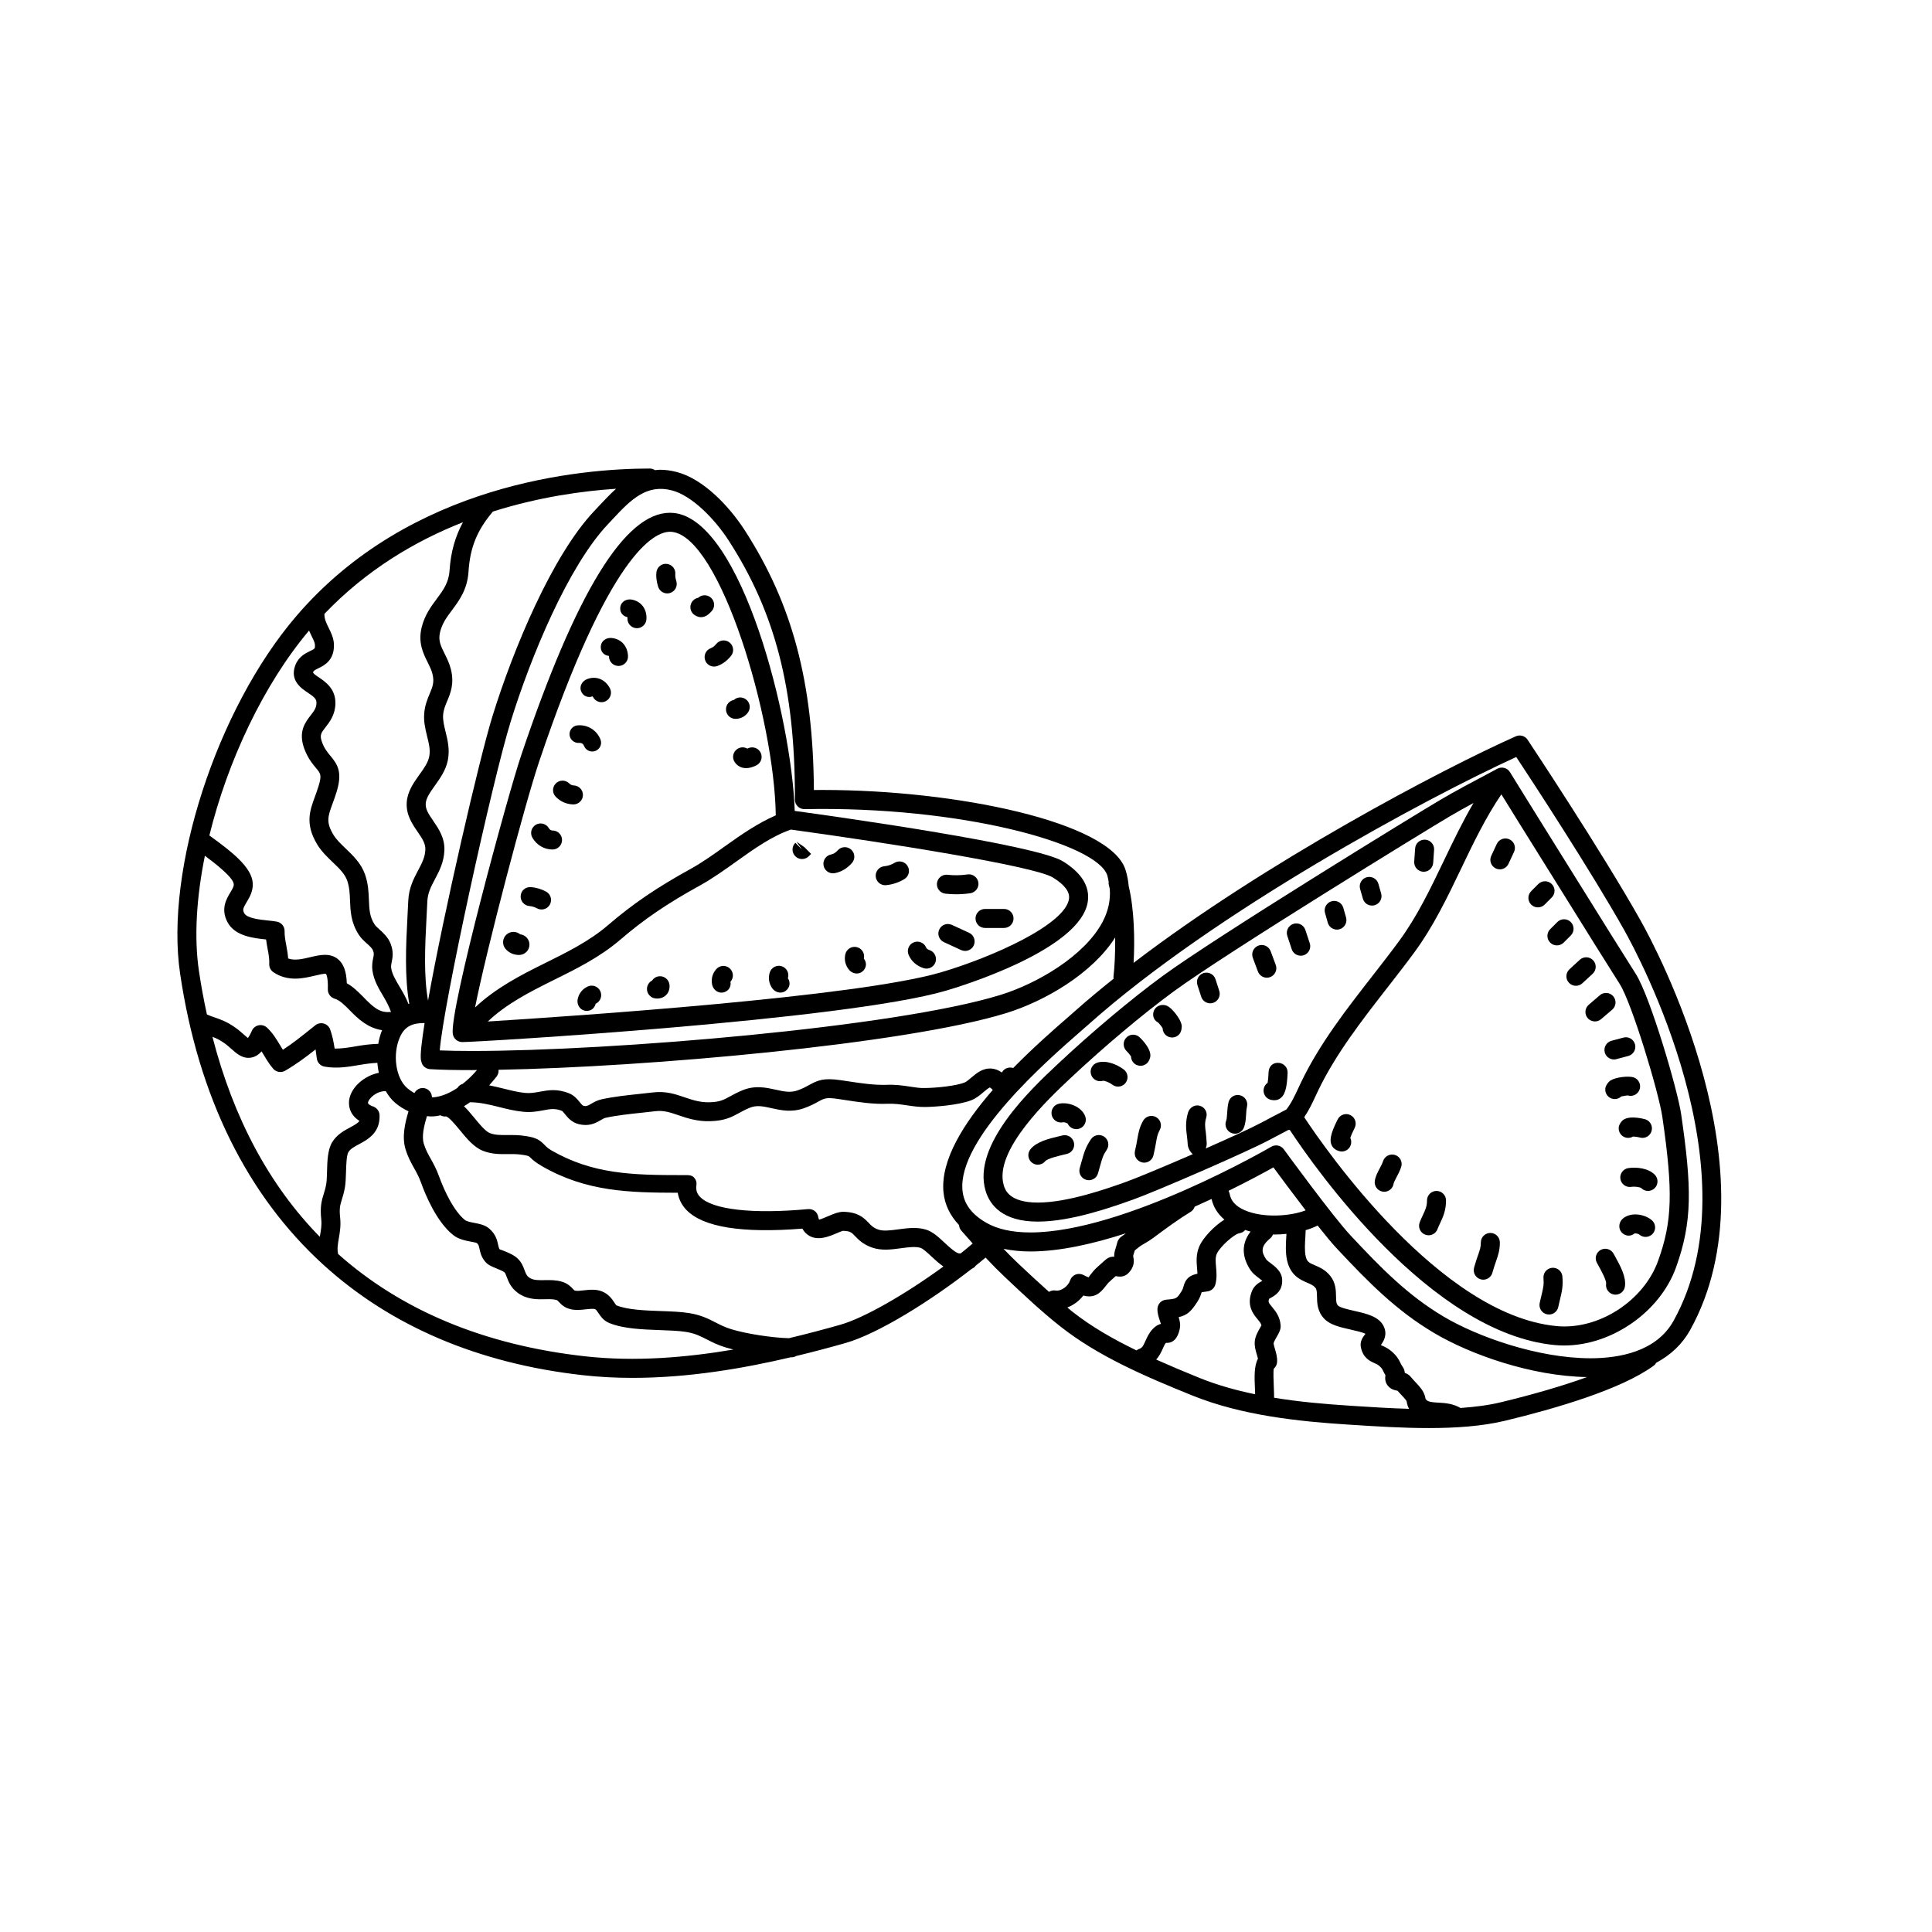 <?xml version="1.0" encoding="UTF-8"?>
<!-- Uploaded to: ICON Repo, www.iconrepo.com, Generator: ICON Repo Mixer Tools -->
<svg fill="#000000" width="800px" height="800px" version="1.1" viewBox="144 144 512 512" xmlns="http://www.w3.org/2000/svg">
 <g>
  <path d="m578.84 388.06c-10.34-18.414-29.816-47.73-30.012-48.023-0.68-1.023-1.996-1.406-3.125-0.906-19.855 8.852-66.469 33.422-101.29 60.039 0.344-5.984 0.191-14.168-1.285-20.27-0.133-1.477-0.402-2.957-0.875-4.438-4.039-12.629-44.707-21.113-80.16-21.113-0.797 0-1.598 0.004-2.402 0.012-0.211-28.703-5.75-49.387-18.383-68.918-4.031-6.219-10.867-13.523-17.98-15.359-1.512-0.395-3.004-0.594-4.418-0.594-0.469 0-0.891 0.074-1.34 0.109-0.387-0.246-0.828-0.43-1.324-0.43-18.102 0-63.469 3.809-93.707 39.086-21.09 24.605-34.91 67.129-30.805 94.793 4.867 32.852 17.891 58.824 37.875 77.047 0.09 0.074 0.145 0.156 0.246 0.223 17.668 16.012 40.738 26.012 68.633 29.125 4.367 0.488 8.766 0.707 13.141 0.707 14.867 0 29.457-2.519 41.922-5.457 0.086 0 0.18 0.004 0.266 0.004 0.449 0 0.84-0.145 1.203-0.348 4.715-1.137 9.125-2.316 13.07-3.441 8.66-2.465 22.672-11.25 33.398-19.637 0.266-0.172 0.523-0.258 0.785-0.484 0.109-0.102 0.172-0.227 0.266-0.344 0.926-0.734 1.785-1.457 2.644-2.176 1.844 1.965 3.496 3.633 5.062 5.106l0.434 0.406c4.566 4.309 9.285 8.766 14.297 12.715 9.969 7.875 22.203 13.145 34.918 18.297 13.176 5.336 28.289 6.902 41.332 7.738l1.133 0.07c6.262 0.402 13.281 0.852 20.242 0.852 7.129 0 14.191-0.473 20.32-1.953 13.211-3.184 30.758-8.297 39.312-14.57 0.293-0.211 0.52-0.484 0.691-0.781 3.863-2.082 6.918-4.957 8.984-8.676 23.09-41.617-9.297-101.7-13.07-108.41zm-166.34 38.973c-1.074-0.336-2.277 0.031-2.887 1.027-0.039 0.059-0.074 0.117-0.109 0.172-0.84-0.613-1.727-0.957-2.664-1.043-2.414-0.207-4.07 1.238-5.457 2.41-0.656 0.555-1.328 1.125-1.828 1.309-2.301 0.852-7.031 1.375-10.324 1.43-1.367 0.07-2.715-0.176-4.133-0.383-1.754-0.258-3.75-0.57-6.066-0.465-3.269 0.117-6.777-0.402-10.152-0.918l-2.129-0.316c-4.5-0.66-6.082 0.051-8.273 1.258-0.75 0.418-1.656 0.922-3.074 1.438-1.93 0.707-3.734 0.293-5.828-0.172-2.562-0.562-5.473-1.215-8.816 0.156-1.328 0.543-2.336 1.094-3.254 1.598-1.723 0.945-2.766 1.516-5.477 1.578-2.508 0.066-4.516-0.605-6.586-1.309-2.473-0.848-5.019-1.719-8.473-1.293-1.09 0.133-2.258 0.258-3.477 0.387-3.254 0.344-6.938 0.734-10.086 1.438-1.176 0.262-2.051 0.777-2.754 1.184-0.984 0.574-1.281 0.719-2.07 0.516-0.223-0.055-0.629-0.555-0.957-0.957-0.656-0.805-1.473-1.805-2.828-2.344-3.18-1.273-5.598-0.82-7.734-0.422-1.289 0.238-2.516 0.457-3.93 0.324-1.859-0.188-3.723-0.656-5.703-1.148-1.238-0.312-2.504-0.609-3.797-0.863 0.828-0.906 1.516-1.742 1.996-2.371 0.398-0.52 0.539-1.145 0.488-1.75 39.016-0.691 107.68-6.766 134.43-14.988 10.41-3.199 22.969-10.57 28.984-20.082 0.051 4.258-0.188 8.176-0.457 10.43-0.02 0.172 0.023 0.332 0.039 0.504-3.449 2.762-6.812 5.531-9.926 8.309l-2.168 1.906c-3.676 3.191-9.109 7.949-14.516 13.453zm-155.87 5.383c-1.133-0.309-2.277 0.266-2.816 1.266-0.629-0.352-1.25-0.77-1.859-1.285-3.082-2.629-4.016-8.992-1.953-13.594 1.344-3.004 3.551-3.688 6.488-3.688h0.031c-0.785 5.039-1.176 8.359-0.973 9.805 0.016 0.098 0.137 0.5 0.16 0.594 0.277 1.055 1.195 1.762 2.289 1.828 2.969 0.18 6.715 0.246 11.141 0.246 0.402 0 0.871-0.023 1.285-0.023-1.215 1.41-2.484 2.637-3.797 3.668-0.605 0.18-1.094 0.559-1.406 1.082-2.07 1.371-4.168 2.254-6.133 2.465-0.207 0.023-0.406-0.004-0.609 0-0.043-1.09-0.738-2.078-1.848-2.363zm-18.227-11.148c-1.984 0.336-3.871 0.645-5.719 0.621-0.25-1.691-0.594-3.414-1.18-5.055-0.277-0.766-0.902-1.355-1.684-1.578-0.777-0.215-1.621-0.051-2.262 0.457l-0.984 0.785c-2.523 2.031-4.934 3.969-7.613 5.707-0.25-0.398-0.504-0.812-0.75-1.238-0.953-1.582-1.941-3.223-3.445-4.629-0.594-0.555-1.422-0.789-2.215-0.625-0.801 0.16-1.473 0.699-1.797 1.445-0.465 1.043-0.816 1.617-1.043 1.926-0.336-0.25-0.781-0.648-1.137-0.961-0.684-0.609-1.422-1.258-2.254-1.832-2.258-1.578-3.859-2.121-5.394-2.648-0.629-0.211-1.32-0.469-2.09-0.797-0.816-3.742-1.531-7.578-2.117-11.539-1.324-8.938-0.641-19.523 1.578-30.52 2.848 2.102 7.543 5.773 7.656 7.543 0.039 0.562-0.316 1.188-0.906 2.168-1.047 1.754-2.629 4.398-0.734 7.93 1.984 3.684 6.926 4.195 10.203 4.539 0.102 0.855 0.258 1.676 0.402 2.488 0.262 1.387 0.504 2.695 0.438 3.984-0.051 0.887 0.379 1.734 1.125 2.227 3.883 2.578 7.957 1.605 10.938 0.898 1.031-0.242 2.594-0.613 2.957-0.484 0.012 0.004 0.609 0.676 0.504 4.082-0.035 1.148 0.711 2.172 1.809 2.5 1.379 0.406 2.711 1.762 4.117 3.199 2.086 2.133 4.664 4.57 8.445 5.148-0.457 1.117-0.785 2.336-1.008 3.621-2.023 0.051-3.965 0.312-5.84 0.637zm83.656-147.31c5.356 1.387 11.395 7.644 15.008 13.227 12.328 19.031 17.59 39.34 17.59 67.891v0.84c0 0.676 0.273 1.324 0.754 1.797 0.488 0.473 1.09 0.715 1.812 0.719 41.145-0.84 77.512 9.082 80.223 17.562 0.176 0.555 0.246 1.113 0.359 1.668-0.047 0.336-0.02 0.684 0.086 1.031 0.086 0.277 0.137 0.605 0.215 0.898 0.215 2.891-0.379 5.785-1.867 8.637-4.75 9.094-17.422 16.465-27.18 19.461-28 8.605-103.02 14.832-139.93 14.832-3.258 0-6.141-0.051-8.586-0.152 0.867-11.777 13.855-71.172 18.785-87.117 5.32-17.195 15.262-41.211 25.77-52.316l1.34-1.43c4.769-5.125 8.941-9.281 15.621-7.547zm-19.305 4.113-1.309 1.395c-11.105 11.738-21.441 36.582-26.922 54.285-3.473 11.227-12.965 52.25-17.086 75.422-1.176-6.519-0.801-14.566-0.418-21.754l0.227-4.516c0.098-2.281 0.992-3.977 2.031-5.93 1.109-2.098 2.367-4.465 2.492-7.629 0.125-3.309-1.578-5.801-2.949-7.801-1.305-1.898-2.102-3.141-2-4.621 0.098-1.465 1.223-3.043 2.418-4.715 1.367-1.91 2.91-4.07 3.445-6.746 0.559-2.832-0.059-5.34-0.605-7.551-0.387-1.578-0.754-3.066-0.645-4.469 0.109-1.359 0.555-2.422 1.074-3.656 0.863-2.051 1.93-4.609 0.988-8.402-0.398-1.617-1.082-2.984-1.684-4.188-1.004-2.016-1.734-3.473-1.184-5.703 0.555-2.309 1.773-3.941 3.18-5.828 1.895-2.543 4.039-5.438 4.348-10.125 0.418-6.465 2.242-10.957 6.465-15.973 12.289-3.883 23.824-5.465 32.648-6.039-1.578 1.41-3.059 2.981-4.516 4.543zm-36.074 4.336c-2.062 3.844-3.223 7.875-3.547 12.809-0.211 3.203-1.672 5.176-3.367 7.453-1.516 2.035-3.234 4.344-4.035 7.648-0.973 4.019 0.441 6.863 1.578 9.145 0.527 1.062 1.031 2.07 1.301 3.148 0.539 2.18 0.031 3.402-0.742 5.25-0.594 1.422-1.27 3.039-1.445 5.195-0.18 2.215 0.309 4.188 0.77 6.086 0.484 1.949 0.902 3.633 0.555 5.367-0.316 1.605-1.426 3.152-2.602 4.797-1.484 2.07-3.164 4.418-3.356 7.32-0.211 3.293 1.426 5.684 2.871 7.793 1.148 1.668 2.137 3.109 2.066 4.75-0.082 2.012-0.926 3.613-1.91 5.465-1.152 2.18-2.469 4.656-2.621 8.074l-0.223 4.465c-0.398 7.441-0.77 15.758 0.492 22.844-0.07 0.02-0.141 0.035-0.207 0.055-0.645-1.668-1.523-3.18-2.344-4.555-1.043-1.75-2.023-3.402-2.242-4.961-0.082-0.574 0.012-0.996 0.141-1.641 0.23-1.137 0.551-2.699-0.316-4.875-0.68-1.688-1.93-2.82-2.934-3.723-0.527-0.473-1.027-0.926-1.281-1.309-1.344-2.07-1.414-4.019-1.516-6.488-0.082-2.023-0.16-4.324-1.047-6.836-1.027-2.906-3.18-4.969-5.082-6.785-1.305-1.25-2.535-2.422-3.32-3.75-1.977-3.301-1.406-4.852-0.156-8.254 0.336-0.926 0.707-1.93 1.043-3.043 1.586-5.152 0.316-7.211-1.641-9.547-0.777-0.934-1.586-1.895-2.215-3.602-0.699-1.898-0.258-2.473 0.941-4 1.078-1.379 2.555-3.269 2.602-6.301 0.055-3.93-2.715-5.773-4.543-6.992-0.527-0.352-1.34-0.891-1.395-1.254 0.137-0.383 0.406-0.559 1.41-1.047 1.508-0.73 4.309-2.09 4.133-6.41-0.074-1.637-0.77-3.055-1.391-4.309-0.645-1.289-1.168-2.418-1.133-3.699 11.148-11.656 24.051-19.305 36.707-24.285zm-40.781 28.699c0.227 0.523 0.469 1.027 0.695 1.484 0.438 0.883 0.852 1.715 0.871 2.281 0.047 1.02 0.02 1.031-1.301 1.668-1.234 0.598-3.098 1.508-3.949 3.879-1.422 3.977 1.684 6.039 3.352 7.144 1.789 1.195 2.312 1.691 2.297 2.727-0.02 1.281-0.562 2.039-1.531 3.281-1.422 1.824-3.371 4.316-1.691 8.848 0.934 2.527 2.176 4.016 3.082 5.098 1.254 1.492 1.586 1.895 0.691 4.828-0.316 1.023-0.656 1.941-0.961 2.793-1.359 3.703-2.637 7.203 0.559 12.566 1.145 1.91 2.68 3.379 4.172 4.805 1.637 1.566 3.184 3.043 3.809 4.82 0.629 1.793 0.699 3.523 0.766 5.356 0.105 2.727 0.223 5.809 2.328 9.039 0.605 0.941 1.414 1.668 2.133 2.309 0.715 0.641 1.379 1.25 1.621 1.848 0.312 0.77 0.238 1.129 0.059 1.996-0.168 0.812-0.395 1.918-0.195 3.344 0.348 2.574 1.652 4.75 2.906 6.856 0.84 1.406 1.543 2.762 2.012 4.133-0.086 0-0.168-0.035-0.25-0.031-2.777 0.289-4.481-1.289-6.977-3.844-1.359-1.387-2.75-2.812-4.492-3.758-0.105-3.168-0.852-5.176-2.348-6.398-2.144-1.75-4.902-1.094-7.32-0.52-2.09 0.5-4.082 0.973-5.875 0.352-0.082-1.223-0.293-2.367-0.5-3.488-0.242-1.305-0.473-2.535-0.441-3.742 0.031-1.234-0.84-2.309-2.055-2.535-0.641-0.121-1.445-0.211-2.336-0.301-2.082-0.215-5.566-0.574-6.289-1.91-0.5-0.934-0.348-1.328 0.621-2.957 0.781-1.305 1.758-2.926 1.613-5.082-0.273-4.137-5.438-8.203-11.168-12.352l-0.324-0.219c4.816-19.66 14.344-39.992 26.418-54.316zm-25.602 107.66c0.973 0.363 1.875 0.781 3.141 1.664 0.656 0.457 1.238 0.984 1.785 1.465 1.5 1.336 3.168 2.84 5.508 2.348 1.047-0.227 1.895-0.828 2.594-1.617 0.191 0.309 0.379 0.621 0.57 0.938 0.73 1.219 1.484 2.481 2.5 3.656 0.492 0.574 1.195 0.875 1.91 0.875 0.434 0 0.871-0.109 1.27-0.344 2.977-1.738 5.523-3.637 8.055-5.644 0.121 0.781 0.227 1.578 0.324 2.383 0.133 1.098 0.969 1.984 2.055 2.176 3.254 0.586 6.301 0.059 9.246-0.441 1.641-0.281 3.211-0.492 4.75-0.559 0.07 0.898 0.195 1.773 0.379 2.644-3.75 0.727-7.215 3.688-7.82 6.977-0.172 0.945-0.395 3.828 2.699 5.769-0.363 0.527-1.098 0.977-2.449 1.703-1.57 0.84-3.516 1.883-4.758 3.894-1.23 1.996-1.316 4.969-1.395 7.84-0.035 1.254-0.059 2.445-0.215 3.332-0.195 1.094-0.441 1.875-0.66 2.578-0.523 1.703-1.023 3.316-0.645 6.836 0.152 1.422-0.086 2.75-0.328 4.168-0.02 0.117-0.039 0.242-0.059 0.363-13.348-13.605-22.879-31.375-28.457-53.004zm98.75 84.672c-26.777-2.988-48.668-12.195-65.43-27.105-0.309-1.219-0.117-2.473 0.156-4.051 0.281-1.613 0.598-3.445 0.371-5.57-0.273-2.488 0-3.359 0.449-4.812 0.273-0.871 0.562-1.832 0.805-3.18 0.195-1.09 0.25-2.543 0.297-4.074 0.051-1.789 0.125-4.5 0.648-5.344 0.523-0.852 1.598-1.43 2.848-2.102 2.231-1.195 5.606-3.008 5.391-7.703-0.047-1.027-0.715-1.926-1.688-2.262-0.344-0.121-1.465-0.551-1.375-1.031 0.211-1.184 2.398-3.144 4.719-3.027 0.676 1.145 1.457 2.207 2.449 3.055 1.137 0.973 2.336 1.691 3.57 2.277-0.953 3.184-1.785 6.797-0.777 10.078 0.641 2.074 1.449 3.535 2.242 4.949 0.68 1.219 1.32 2.367 1.898 3.984 1.062 2.961 4.016 10.23 8.465 13.766 1.441 1.145 3.246 1.484 4.691 1.762 0.551 0.105 1.379 0.266 1.562 0.359 0.48 0.398 0.543 0.645 0.734 1.531 0.195 0.938 0.473 2.223 1.57 3.488 0.695 0.812 1.762 1.25 2.996 1.754 0.613 0.25 1.762 0.727 2.055 1.004 0.211 0.207 0.367 0.598 0.598 1.23 0.488 1.309 1.219 3.285 3.715 4.719 2.195 1.266 4.57 1.219 6.434 1.176 1.117-0.023 2.176-0.047 2.977 0.191 0.293 0.086 0.359 0.152 0.715 0.539 0.574 0.621 1.441 1.559 3.215 1.945 1.328 0.293 2.691 0.133 3.906 0 0.875-0.102 1.965-0.215 2.414-0.047 0.289 0.109 0.48 0.371 0.918 1.027 0.574 0.863 1.359 2.039 2.91 2.664 3.758 1.516 8.672 1.691 13.418 1.863 2.543 0.09 4.949 0.176 6.84 0.473 2.41 0.379 3.871 1.129 5.562 1.996 1.352 0.691 2.867 1.473 4.941 2.109 0.641 0.195 1.359 0.387 2.109 0.574-12.449 2.113-26.035 3.277-39.32 1.793zm67.664-8.371c-4.098 1.164-8.711 2.402-13.637 3.57-4.438-0.105-11.367-1.176-15.332-2.398-1.648-0.508-2.848-1.125-4.121-1.777-1.906-0.977-3.875-1.988-7.082-2.492-2.195-0.344-4.742-0.434-7.445-0.527-4.106-0.145-8.766-0.316-11.715-1.5-0.105-0.039-0.438-0.539-0.594-0.781-0.59-0.887-1.484-2.227-3.281-2.934-1.605-0.629-3.305-0.438-4.801-0.273-0.863 0.102-1.754 0.203-2.273 0.082-0.215-0.047-0.223-0.047-0.586-0.438-0.539-0.586-1.359-1.473-2.988-1.949-1.547-0.453-3.102-0.422-4.508-0.398-1.516 0.023-2.84 0.055-3.82-0.504-0.922-0.527-1.129-1.094-1.508-2.109-0.348-0.934-0.777-2.098-1.832-3.109-0.973-0.934-2.387-1.512-3.633-2.023-0.52-0.211-1.012-0.387-1.102-0.387-0.23-0.266-0.301-0.523-0.453-1.246-0.238-1.125-0.598-2.828-2.434-4.352-1.094-0.906-2.492-1.176-3.848-1.438-0.945-0.18-2.019-0.383-2.488-0.754-2.812-2.227-5.379-7.418-6.856-11.523-0.719-2.004-1.531-3.461-2.242-4.734-0.727-1.289-1.344-2.41-1.824-3.969-0.609-1.996 0.066-4.777 0.832-7.32 0.312 0.02 0.609 0.086 0.926 0.086 0.52 0 1.039-0.023 1.562-0.086 0.371-0.039 0.719-0.152 1.09-0.215 0.441 0.23 0.938 0.371 1.465 0.301 0.77 0.098 2.648 2.387 3.668 3.617 1.82 2.223 3.703 4.519 6.086 5.477 2.316 0.934 4.629 0.918 6.691 0.887 1.02-0.012 2.086-0.023 3.148 0.102 2.207 0.273 2.332 0.395 2.754 0.805 0.535 0.516 1.344 1.289 3.102 2.301 11.773 6.769 23.043 7.008 35.973 7.039 0.273 1.691 1.039 3.223 2.266 4.519 4.383 4.602 14.727 6.262 30.762 4.988 0.465 0.855 1.102 1.508 1.918 1.949 2.394 1.309 5.195 0.109 7.238-0.75 0.539-0.23 1.355-0.578 1.527-0.613 1.984 0.031 2.363 0.422 3.266 1.379 0.871 0.91 2.062 2.168 4.445 3.023 2.519 0.906 5.16 0.559 7.723 0.211 1.969-0.266 3.82-0.516 5.195-0.105 0.68 0.207 1.965 1.406 2.992 2.371 0.852 0.801 1.91 1.758 3.074 2.574-10.078 7.352-21.012 13.637-27.301 15.426zm31.934-18.941c-0.656 0.25-1.602-0.242-4.273-2.742-1.633-1.531-3.176-2.973-4.984-3.523-2.41-0.73-4.914-0.395-7.324-0.07-2.039 0.277-3.969 0.535-5.344 0.047-1.258-0.453-1.785-0.996-2.5-1.758-1.5-1.578-3.047-2.883-6.836-2.941-1.16 0.035-2.277 0.465-3.582 1.02-0.781 0.332-2.414 1.039-2.734 1.055 0 0-0.125-0.168-0.223-0.715-0.223-1.289-1.344-2.191-2.715-2.07-14.691 1.359-25.383 0.152-28.621-3.254-0.84-0.883-1.133-1.824-0.945-3.152 0.105-0.719-0.109-1.359-0.59-1.91-0.48-0.555-1.168-0.691-1.898-0.691h-1.203c-13.266 0-23.746-0.227-34.742-6.555-1.223-0.707-1.699-1.344-2.121-1.754-1.324-1.273-2.328-1.77-5.637-2.172-1.285-0.16-2.555-0.152-3.82-0.137-1.805 0-3.359 0.035-4.75-0.523-1.18-0.48-2.715-2.348-4.074-4-0.898-1.09-1.805-2.191-2.769-3.117 0.559-0.332 1.09-0.684 1.605-1.055 2.586 0.02 5.047 0.598 7.637 1.25 2.062 0.52 4.195 1.055 6.434 1.273 2.125 0.215 3.84-0.105 5.344-0.383 1.805-0.344 3.117-0.586 4.941 0.145 0.16 0.082 0.539 0.543 0.785 0.852 0.762 0.934 1.797 2.207 3.648 2.664 0.656 0.16 1.254 0.23 1.805 0.23 1.824 0 3.102-0.746 4.027-1.285 0.504-0.297 0.906-0.527 1.309-0.621 2.867-0.641 6.402-1.012 9.527-1.344 1.25-0.133 2.449-0.262 3.566-0.398 2.266-0.293 4.019 0.316 6.227 1.062 2.277 0.781 4.957 1.672 8.312 1.578 3.941-0.086 5.809-1.109 7.789-2.195 0.777-0.422 1.621-0.891 2.746-1.352 1.875-0.777 3.613-0.395 5.82 0.102 2.492 0.551 5.32 1.18 8.629-0.012 1.754-0.629 2.867-1.25 3.805-1.762 1.535-0.848 2.055-1.125 5.113-0.684l2.086 0.316c3.606 0.551 7.344 1.125 11.105 0.969 1.883-0.074 3.449 0.168 5.133 0.414 1.562 0.23 3.188 0.469 4.957 0.438 2.641-0.047 8.543-0.469 11.984-1.742 1.324-0.488 2.394-1.387 3.324-2.18 0.535-0.449 1.426-1.203 1.723-1.25 0.004 0 0.293 0.145 0.75 0.664-7.621 8.75-13.887 18.59-13.055 27.102 0.324 3.336 1.777 6.211 4.117 8.691 0.051 0.508 0.203 1.012 0.562 1.426 1.082 1.25 2.086 2.383 3.055 3.465-1.02 0.871-2.043 1.734-3.125 2.586zm15.059 2.59c-1.168-1.102-2.43-2.371-3.758-3.762 2.191 0.441 4.543 0.699 7.117 0.699 7.754 0 16.621-2.004 25.297-4.82-0.457 0.379-0.742 0.574-0.906 0.68-0.957 0.629-1.258 1.246-1.48 2.152-0.059 0.25-0.16 0.676-0.414 1.441-0.246 0.742-0.301 1.379-0.281 1.941-0.699-0.055-1.414 0.102-2.106 0.645-0.406 0.328-0.891 0.766-1.367 1.199l-0.84 0.754c-0.883 0.754-1.5 1.543-2.031 2.227-0.203 0.258-0.465 0.598-0.348 0.645-0.125-0.02-0.535-0.125-1.391-0.598-0.664-0.363-1.445-0.418-2.152-0.137s-1.238 0.855-1.473 1.578c-0.449 1.41-2.312 2.902-3.84 2.641-0.625-0.109-1.223 0.047-1.734 0.359-2.664-2.383-5.301-4.816-7.859-7.234zm13.152 11.773c1.688-0.641 3.188-1.77 4.231-3.164 2.957 0.82 4.516-0.68 5.82-2.367 0.352-0.457 0.75-0.992 1.336-1.492l0.961-0.867c0.152-0.137 0.309-0.277 0.453-0.414 0.832 0.172 2.191 0.348 3.266-0.691 1.879-1.809 1.578-3.5 1.43-4.312-0.066-0.363-0.066-0.371-0.02-0.504 0.188-0.555 0.309-0.973 0.398-1.309 0.246-0.18 0.559-0.422 0.973-0.77 0.523-0.441 1.133-0.781 1.727-1.129 0.656-0.383 1.309-0.762 2.172-1.402 3.344-2.484 6.508-4.828 9.961-6.941 0.523-0.316 0.855-0.812 1.039-1.352 1.543-0.68 3.027-1.359 4.469-2.031 0.488 2.152 1.648 3.984 3.406 5.461-2.863 1.793-5.688 4.906-6.621 7.012-0.953 2.156-0.766 4.258-0.621 5.945 0.047 0.488 0.086 0.945 0.102 1.379-2.047 0.438-3.148 1.281-3.691 3.359-0.109 0.422-0.207 0.785-0.559 1.336-1.25 1.945-1.25 1.945-4.055 2.195-1.266 0.109-2.246 1.148-2.297 2.418-0.039 1.145 0.316 2.203 0.629 3.133 0.09 0.266 0.207 0.629 0.289 0.863-0.656 0.16-1.406 0.539-2.16 1.34-0.984 1.043-1.516 2.227-1.945 3.184-0.613 1.371-0.871 1.859-1.734 2.144-0.242 0.082-0.434 0.223-0.629 0.363-6.191-3.004-11.941-6.281-17.078-10.332-0.434-0.328-0.832-0.711-1.25-1.055zm46.949-25.789c-2.336-1.031-3.629-2.453-3.941-4.344-0.051-0.281-0.16-0.527-0.293-0.77 5.336-2.621 9.574-4.918 11.898-6.219 1.805 2.449 5.164 6.988 8.539 11.383-3.883 1.535-11.215 2.144-16.203-0.051zm-23.398 39.602c0.828-0.941 1.336-1.988 1.727-2.867 0.266-0.594 0.504-1.125 0.832-1.559 2.762 0.191 3.441-2.664 3.668-3.656 0.262-1.125 0.023-2.191-0.281-3.16 2.281-0.516 3.316-1.523 4.969-4.09 0.625-0.973 0.918-1.793 1.125-2.519 0.289-0.055 0.742-0.125 1.473-0.207 1.047-0.109 1.914-0.863 2.176-1.883 0.43-1.684 0.293-3.258 0.168-4.648-0.121-1.391-0.223-2.492 0.207-3.457 0.812-1.824 4.574-5.231 6.012-5.441 0.621-0.09 1.133-0.418 1.516-0.855 0.473 0.145 0.926 0.312 1.414 0.422-2.988 3.863-1.762 7.644 0.047 10.305 0.539 0.801 1.355 1.41 2.137 2.004 0.266 0.203 0.648 0.492 0.938 0.742-0.031 0.016-0.066 0.031-0.098 0.051-0.77 0.418-2.066 1.129-2.691 2.734-1.465 3.773 0.387 6.016 1.496 7.359 0.57 0.684 0.918 1.129 1.059 1.652-0.098 0.18-0.215 0.379-0.336 0.594-0.594 1.043-1.34 2.332-1.445 3.715-0.102 1.238 0.242 2.383 0.539 3.387 0.117 0.395 0.238 0.797 0.312 1.148-1.055 1.941-0.934 4.875-0.801 7.949 0.023 0.488 0.039 0.988 0.055 1.473-5.094-1.047-10.105-2.453-14.816-4.359-3.973-1.602-7.738-3.203-11.398-4.832zm51.145 12.207c-6.312-0.402-13.121-0.984-19.902-2.09 0-0.789-0.031-1.664-0.07-2.613-0.066-1.598-0.191-4.57 0-5.106 0.523-0.449 0.832-1.094 0.867-1.785 0.066-1.285-0.277-2.43-0.578-3.441-0.168-0.555-0.367-1.246-0.348-1.527 0.055-0.324 0.535-1.168 0.797-1.621 0.621-1.078 1.152-2.004 1.059-3.129-0.18-2.316-1.379-3.773-2.258-4.832-0.957-1.16-1.082-1.309-0.797-2.16 0.074-0.066 0.336-0.211 0.52-0.309 0.945-0.516 3.16-1.719 2.938-4.891-0.137-2.055-1.805-3.32-3.148-4.336-0.352-0.266-0.891-0.672-1.008-0.82-1.395-2.055-1.621-3.5 1.027-5.703 0.336-0.281 0.551-0.641 0.699-1.02 0.137 0 0.273 0.035 0.406 0.035 1.066 0 2.125-0.074 3.164-0.176-0.012 0.105-0.012 0.207-0.016 0.316-0.137 2.137-0.297 4.559 0.176 6.691 0.891 4.027 3.566 5.176 5.34 5.934 1.031 0.441 1.691 0.746 2.176 1.352 0.367 0.465 0.398 1.152 0.418 2.328 0.023 1.648 0.066 3.898 1.898 5.844 1.57 1.664 4.168 2.254 6.918 2.875 1.254 0.281 3.238 0.734 4.031 1.145-0.035 0.047-0.07 0.09-0.102 0.133-0.539 0.691-1.441 1.844-1.117 3.438 0.586 2.867 2.469 3.691 3.598 4.191 0.473 0.207 0.84 0.371 1.18 0.66 0.762 0.645 0.887 0.906 1.16 1.48 0.16 0.336 0.332 0.691 0.574 1.09-0.105 0.656-0.168 1.676 0.523 2.621 0.777 1.059 1.859 1.344 2.684 1.477 0.324 0.371 0.664 0.734 0.996 1.094 0.465 0.488 0.922 0.961 1.289 1.48 0.117 0.168 0.117 0.18 0.172 0.48 0.098 0.551 0.246 1.129 0.598 1.738-5.094-0.145-10.133-0.469-14.746-0.766zm40.191-0.895c-3.281 0.797-6.922 1.25-10.699 1.516-1.895-1.133-3.996-1.316-5.742-1.41-1.316-0.07-2.559-0.141-3.176-0.609l-0.336-0.371c-0.098-0.527-0.246-1.426-1.02-2.516-0.5-0.707-1.109-1.367-1.738-2.031-0.379-0.406-0.766-0.816-1.113-1.25-0.484-0.609-1.074-0.934-1.641-1.125-0.031-0.504-0.172-1.066-0.562-1.605-0.301-0.406-0.441-0.73-0.586-1.027-0.48-0.984-0.984-1.898-2.438-3.141-0.902-0.766-1.777-1.152-2.414-1.43-0.105-0.047-0.227-0.102-0.336-0.176 0.695-0.926 1.82-2.707 0.766-4.934-1.238-2.613-4.551-3.367-7.758-4.098-1.441-0.328-3.856-0.871-4.367-1.422-0.449-0.473-0.504-1.09-0.523-2.473-0.023-1.496-0.059-3.551-1.516-5.379-1.293-1.621-2.863-2.297-4.121-2.836-1.512-0.645-2.074-0.891-2.41-2.394-0.316-1.438-0.191-3.391-0.07-5.281 0.035-0.562 0.047-1.078 0.07-1.617 1.184-0.344 2.238-0.754 3.168-1.23 1.961 2.473 3.762 4.672 5.023 6.019 8.488 9.07 15.773 16.48 25.816 22.445 9.633 5.719 25.785 11.453 40.551 11.699-6.305 2.285-13.988 4.543-22.828 6.676zm45.754-21.57c-4.539 8.188-14.461 9.91-21.977 9.91-13.98 0-29.992-5.723-38.945-11.039-9.465-5.617-16.496-12.777-24.703-21.555-4.664-4.977-17.523-22.602-17.648-22.777-0.492-0.672-1.258-1.039-2.035-1.039-0.434 0-0.875 0.109-1.273 0.344-0.383 0.227-39.117 22.723-63.848 22.723-4.805 0-8.746-0.867-11.707-2.574-3.891-2.246-5.953-5.043-6.293-8.555-1.336-13.672 22.355-34.344 31.266-42.125l2.207-1.934c33.527-29.875 89.352-59.871 113.28-70.809 4.379 6.629 19.855 30.277 28.641 45.918 3.621 6.453 34.809 64.266 13.039 103.51z"/>
  <path d="m589.53 439.31c-0.945-6.508-8.207-31.188-12.02-37.195-4.398-6.941-8.711-13.879-13.02-20.801-3.004-4.828-5.996-9.648-9.012-14.453-3.738-5.949-11.324-18.246-11.324-18.246-0.707-1.133-2.152-1.512-3.332-0.902l-2.699 1.438c-4.051 2.152-8.43 4.469-12.531 6.883-6.488 3.82-59.367 36.266-73.555 46.664-8.379 6.144-18.824 14.93-27.945 23.496-6.75 6.344-22.566 21.199-18.898 33.391 1.113 3.719 4.418 8.152 13.828 8.152 8.887 0 19.633-3.836 25.277-5.844 6.012-2.141 30.496-12.766 36.18-15.84 1.176-0.637 3.332-1.762 4.992-2.629 0.059 0.004 0.117 0.035 0.176 0.035 0.055 0 0.105-0.023 0.152-0.023 6.766 10.254 37.336 53.816 70.137 57.008 0.855 0.086 1.719 0.125 2.578 0.125 12.641 0 25.383-8.887 29.641-20.672 4.398-12.203 4.18-21.242 1.375-40.586zm-111.45 2.301c-2.328 1.258-8.156 3.926-14.535 6.734 0.16-0.465 0.273-0.938 0.246-1.359-0.051-0.789-0.141-2.223-0.242-2.906-0.203-1.484-0.336-2.449 0.117-3.93 0.414-1.328-0.332-2.695-1.664-3.102-1.328-0.418-2.734 0.422-3.148 1.754-0.785 2.543-0.523 4.629-0.297 6.309 0.082 0.57 0.16 1.527 0.203 2.176 0.055 0.902 0.598 1.961 1.34 2.574-7.438 3.234-14.902 6.359-17.965 7.445-4.519 1.613-15.098 5.387-23.113 5.387-7.637 0-8.672-3.43-9.008-4.559-2.769-9.211 11.977-23.059 17.527-28.273 8.973-8.434 19.246-17.074 27.473-23.105 13.75-10.086 66.902-42.719 73.133-46.387 2.07-1.219 4.211-2.414 6.348-3.57-2.906 4.961-5.391 10.148-7.812 15.199-3.68 7.68-7.16 14.938-11.961 21.457-2.301 3.125-4.707 6.203-7.106 9.289-6.828 8.766-13.895 17.828-18.816 28.066l-0.762 1.621c-0.902 1.949-1.91 4.074-3.144 5.602-1.344 0.695-5.098 2.652-6.812 3.578zm105.32 36.566c-3.797 10.535-15.723 18.355-26.98 17.242-30.793-2.996-61.191-46.871-66.789-55.344 1.188-1.758 2.137-3.715 2.977-5.535l0.727-1.551c4.695-9.75 11.594-18.594 18.258-27.156 2.43-3.117 4.856-6.231 7.184-9.395 5.09-6.902 8.832-14.715 12.449-22.27 3.188-6.656 6.484-13.531 10.652-19.66 2.516 4.07 6.801 10.988 9.336 15.023 3.019 4.805 6.004 9.617 9.004 14.434 4.312 6.934 8.637 13.887 13.047 20.844 3.18 5.019 10.332 28.672 11.281 35.227 2.871 19.828 2.637 27.668-1.145 38.141z"/>
  <path d="m264 418c0.18 1.242 1.25 2.156 2.492 2.156h0.141c4.117 0 101.23-5.762 128.05-13.613 3.668-1.074 35.875-10.871 37.609-23.703 0.535-3.984-1.691-7.547-6.621-10.586-7.074-4.367-58.488-11.633-71.059-13.355-0.785-24.348-14.066-77.062-32.023-78.953-0.344-0.035-0.691-0.055-1.043-0.055-11.961 0-24.867 21.039-39.441 64.32-3.551 10.527-19.027 67.461-18.109 73.789zm163.3-35.836c-0.926 6.871-20.461 15.562-34.031 19.539-22.207 6.504-96.82 11.559-119.99 13.004 4.875-4.629 10.914-7.75 17.324-10.918 6.082-3.008 12.367-6.117 17.805-10.781 6.281-5.394 12.367-9.543 21.008-14.305 3.367-1.859 6.59-4.16 9.703-6.383 4.836-3.457 9.41-6.707 14.473-8.473 25 3.41 64.508 9.656 69.426 12.695 3.09 1.895 4.527 3.789 4.281 5.621zm-105.75-97.238c0.176 0 0.344 0.012 0.516 0.023 12.793 1.344 27.16 49.395 27.523 75.121-4.785 2.09-9.16 5.129-13.387 8.141-3.133 2.242-6.098 4.359-9.203 6.07-8.961 4.938-15.297 9.254-21.867 14.895-4.949 4.254-10.953 7.219-16.75 10.086-6.469 3.195-13.047 6.606-18.488 11.73 3.066-15.512 13.199-53.934 16.992-65.18 18.508-54.957 30.406-60.887 34.664-60.887z"/>
  <path d="m501.89 439.52c-1.223-0.629-2.754-0.133-3.379 1.113-1.98 3.926-2.336 5.828-1.367 7.273 0.48 0.711 1.586 1.254 2.473 1.254 0.055 0 0.105 0 0.16-0.004 1.387-0.109 2.418-1.324 2.309-2.711-0.023-0.328-0.109-0.629-0.246-0.906 0.191-0.543 0.543-1.406 1.164-2.637 0.625-1.242 0.129-2.758-1.113-3.383z"/>
  <path d="m513.73 450.09c-1.309-0.43-2.746 0.273-3.188 1.594-0.242 0.727-0.594 1.371-0.922 1.984-0.535 1.008-1.09 2.051-1.281 3.25-0.215 1.375 0.727 2.664 2.098 2.883 0.133 0.02 0.266 0.031 0.398 0.031 1.215 0 2.289-0.887 2.484-2.125 0.055-0.367 0.406-1.031 0.746-1.672 0.453-0.848 0.922-1.758 1.254-2.75 0.445-1.324-0.27-2.754-1.59-3.195z"/>
  <path d="m524.69 459.61c-1.391 0-2.519 1.129-2.519 2.519 0 1.551-0.422 2.449-1.059 3.809-0.297 0.625-0.598 1.273-0.883 2.012-0.492 1.301 0.16 2.754 1.461 3.25 0.297 0.109 0.594 0.168 0.898 0.168 1.012 0 1.977-0.621 2.359-1.621 0.23-0.609 0.484-1.148 0.73-1.664 0.719-1.535 1.535-3.273 1.535-5.949-0.004-1.395-1.133-2.523-2.523-2.523z"/>
  <path d="m538.96 470.74c-1.391 0-2.519 1.129-2.519 2.519 0 1.211-0.25 1.93-0.746 3.371-0.309 0.871-0.66 1.91-1.047 3.301-0.371 1.34 0.406 2.731 1.754 3.102 0.227 0.066 0.453 0.098 0.676 0.098 1.102 0 2.117-0.73 2.422-1.844 0.352-1.266 0.684-2.207 0.957-3.008 0.57-1.652 1.023-2.957 1.023-5.019 0-1.395-1.129-2.519-2.519-2.519z"/>
  <path d="m555.35 479.98c-1.379 0.105-2.418 1.32-2.312 2.707 0.133 1.773-0.02 2.422-0.527 4.57l-0.473 2.035c-0.301 1.359 0.555 2.707 1.914 3.008 0.18 0.039 0.367 0.059 0.543 0.059 1.152 0 2.203-0.797 2.457-1.969l0.457-1.969c0.543-2.297 0.848-3.562 0.645-6.121-0.098-1.395-1.34-2.434-2.703-2.32z"/>
  <path d="m571.62 476.25c-0.664-1.223-2.203-1.672-3.422-1.008-1.219 0.664-1.672 2.195-1.008 3.414l0.398 0.719c0.762 1.375 2.18 3.945 2.047 4.848-0.195 1.375 0.754 2.656 2.137 2.852 0.121 0.02 0.242 0.023 0.363 0.023 1.23 0 2.309-0.902 2.488-2.156 0.371-2.578-1.219-5.461-2.625-8.004z"/>
  <path d="m574.08 466.93c-1.062 0.898-1.285 2.535-0.387 3.602 0.906 1.066 2.414 1.25 3.465 0.359 0.262-0.105 1.043 0.07 1.328 0.316 0.473 0.398 1.047 0.59 1.621 0.59 0.719 0 1.43-0.309 1.93-0.898 0.898-1.062 0.754-2.656-0.309-3.551-1.922-1.625-5.535-2.199-7.648-0.418z"/>
  <path d="m575.56 453.55c-1.375 0.191-2.336 1.465-2.144 2.84 0.191 1.379 1.465 2.336 2.84 2.144 1.16-0.168 2.398 0.09 2.676 0.312 0.492 0.508 1.152 0.762 1.805 0.762 0.637 0 1.266-0.238 1.758-0.715 0.996-0.969 1.02-2.562 0.051-3.562-1.742-1.793-4.84-2.078-6.984-1.781z"/>
  <path d="m574.29 440.71c-0.641 0.402-1.199 1.258-1.301 2.004-0.176 1.379 0.797 2.641 2.18 2.82 0.57 0.066 1.152-0.059 1.621-0.344 0.539 0.02 1.379 0.145 1.688 0.238 0.262 0.086 0.523 0.125 0.785 0.125 1.059 0 2.047-0.672 2.394-1.734 0.438-1.324-0.289-2.746-1.602-3.18-0.039-0.012-3.848-1.145-5.766 0.07z"/>
  <path d="m570.82 430.33c-0.637 0.402-1.293 1.352-1.391 2.098-0.176 1.379 0.797 2.641 2.18 2.82 0.105 0.012 0.211 0.016 0.324 0.016 0.66 0 1.273-0.262 1.734-0.695 0.555-0.141 1.527-0.258 1.672-0.273 1.316 0.434 2.75-0.289 3.18-1.605 0.438-1.324-0.289-2.746-1.602-3.18-1.309-0.422-4.68-0.074-6.098 0.82z"/>
  <path d="m569.28 422.9c0.309 1.129 1.32 1.867 2.434 1.867 0.211 0 0.434-0.023 0.648-0.086l3.148-0.84c1.344-0.359 2.144-1.738 1.785-3.082-0.363-1.34-1.727-2.16-3.082-1.785l-3.148 0.84c-1.34 0.359-2.148 1.738-1.785 3.086z"/>
  <path d="m571.25 411.57c1.059-0.906 1.18-2.492 0.277-3.551-0.91-1.059-2.504-1.176-3.551-0.273l-2.938 2.519c-1.059 0.906-1.18 2.492-0.277 3.551 0.504 0.578 1.203 0.875 1.914 0.875 0.578 0 1.164-0.203 1.637-0.609z"/>
  <path d="m278.02 395.53c0.898 0.996 2.144 1.547 3.523 1.547h0.039c1.523-0.012 2.734-1.254 2.727-2.766-0.012-1.414-1.098-2.574-2.473-2.711-1.031-0.867-2.574-0.863-3.598 0.059-1.133 1.008-1.227 2.742-0.219 3.871z"/>
  <path d="m284.29 384.11c0.68 0.055 1.43 0.277 2.016 0.598 0.383 0.211 0.797 0.312 1.211 0.312 0.887 0 1.754-0.473 2.207-1.309 0.672-1.219 0.223-2.75-0.996-3.422-1.203-0.66-2.637-1.09-4.027-1.203-1.465-0.07-2.609 0.922-2.715 2.309-0.109 1.387 0.926 2.598 2.305 2.715z"/>
  <path d="m290.41 369.13h0.016c1.379 0 2.508-1.117 2.519-2.504 0.012-1.391-1.113-2.523-2.504-2.535-0.523 0-0.832-0.336-0.996-0.621-0.707-1.203-2.254-1.602-3.445-0.906-1.199 0.699-1.605 2.242-0.906 3.445 1.129 1.945 3.121 3.113 5.316 3.121z"/>
  <path d="m295.86 357.18h0.102c1.352 0 2.465-1.062 2.519-2.418 0.055-1.391-1.031-2.559-2.418-2.613-0.488-0.02-0.84-0.176-1.211-0.539-0.977-0.984-2.59-0.973-3.562 0.016-0.977 0.988-0.969 2.586 0.02 3.562 1.262 1.254 2.793 1.926 4.551 1.992z"/>
  <path d="m297.44 340.88c0.715-0.039 1.113 0.23 1.355 0.832 0.371 0.902 1.246 1.445 2.16 1.445 0.301 0 0.598-0.055 0.898-0.176 1.188-0.492 1.758-1.863 1.266-3.055-1.02-2.453-3.371-3.914-6.035-3.703-1.285 0.102-2.246 1.223-2.144 2.508 0.086 1.289 1.262 2.242 2.5 2.148z"/>
  <path d="m301.04 328.54s0.055 0.055 0.137 0.211c0.453 0.848 1.324 1.336 2.223 1.336 0.402 0 0.805-0.098 1.184-0.297 1.223-0.656 1.691-2.18 1.039-3.41-1.254-2.359-3.617-3.316-5.992-2.43-1.305 0.484-2.141 1.867-1.656 3.168 0.484 1.301 1.758 1.914 3.066 1.422z"/>
  <path d="m305.36 317.82s0.023 0.074 0.031 0.246c0.055 1.355 1.168 2.418 2.519 2.418h0.102c1.387-0.055 2.473-1.223 2.418-2.613-0.105-2.672-1.805-4.551-4.336-4.797-1.371-0.152-2.734 0.746-2.871 2.133-0.141 1.383 0.746 2.484 2.137 2.613z"/>
  <path d="m320.83 301.26c0.258 0 0.52-0.039 0.77-0.121 1.324-0.43 2.051-1.848 1.621-3.168-0.25-0.781-0.293-1.449-0.262-1.715 0.172-1.379-0.805-2.641-2.191-2.812-1.367-0.203-2.637 0.812-2.812 2.191-0.137 1.117 0.031 2.527 0.469 3.879 0.359 1.07 1.344 1.746 2.406 1.746z"/>
  <path d="m329.66 307.56h0.082c1.32 0 2.172-0.875 2.793-1.527 0.973-0.996 0.953-2.59-0.039-3.562-0.961-0.941-2.492-0.953-3.473-0.047-0.43 0.082-0.848 0.273-1.199 0.578-1.047 0.91-1.16 2.504-0.25 3.551 0.461 0.539 1.383 0.988 2.086 1.008z"/>
  <path d="m332.35 315.78c-1.301 0.492-1.953 1.949-1.461 3.25 0.383 1.008 1.344 1.621 2.359 1.621 0.301 0 0.598-0.051 0.898-0.168 1.406-0.535 2.473-1.324 3.562-2.637 0.891-1.066 0.742-2.66-0.328-3.547-1.066-0.883-2.648-0.746-3.547 0.328-0.531 0.645-0.906 0.93-1.484 1.152z"/>
  <path d="m336.39 331.96c-0.016 1.391 1.102 2.527 2.492 2.543h0.047c1.301 0 2.453-0.578 3.25-1.633 0.84-1.109 0.621-2.691-0.488-3.527-0.992-0.746-2.352-0.66-3.234 0.16-1.164 0.215-2.055 1.227-2.066 2.457z"/>
  <path d="m342.05 342.39c-0.797-0.453-1.793-0.457-2.613 0.066-1.168 0.75-1.516 2.309-0.762 3.477 0.301 0.473 1.23 1.633 3.039 1.633 0.746 0 1.652-0.203 2.727-0.734 1.246-0.621 1.754-2.133 1.133-3.375-0.613-1.25-2.137-1.75-3.375-1.133-0.059 0.023-0.109 0.043-0.148 0.066z"/>
  <path d="m354.76 370.91c0.492 0.5 1.145 0.746 1.789 0.746 0.641 0 1.281-0.242 1.773-0.73l0.629-0.629-1.773-1.789-2.102-1.461 1.473 2.09-1.773-1.789c-0.988 0.973-1 2.57-0.016 3.562z"/>
  <path d="m364.73 375.44c0.152 0 0.301-0.012 0.453-0.039 1.734-0.312 3.324-1.254 4.602-2.715 0.918-1.047 0.805-2.641-0.242-3.559-1.059-0.91-2.641-0.805-3.559 0.242-0.508 0.578-1.109 0.957-1.699 1.062-1.367 0.246-2.277 1.559-2.031 2.926 0.227 1.23 1.281 2.082 2.477 2.082z"/>
  <path d="m378.58 378.59c0.082 0 0.152 0 0.227-0.012 1.699-0.152 3.43-0.73 4.883-1.629 1.184-0.734 1.551-2.289 0.816-3.465-0.73-1.184-2.277-1.551-3.465-0.816-0.797 0.492-1.754 0.812-2.676 0.891-1.387 0.121-2.414 1.352-2.289 2.731 0.117 1.312 1.215 2.301 2.504 2.301z"/>
  <path d="m394.53 380.83c0.953 0.105 1.898 0.16 2.852 0.16 1.238 0 2.484-0.09 3.758-0.273 1.375-0.203 2.332-1.477 2.137-2.852-0.203-1.379-1.523-2.336-2.852-2.137-1.812 0.266-3.559 0.293-5.336 0.098-1.367-0.152-2.625 0.84-2.785 2.223-0.152 1.383 0.848 2.625 2.227 2.781z"/>
  <path d="m402.52 387.4c0 1.391 1.129 2.519 2.519 2.519h5.039c1.391 0 2.519-1.129 2.519-2.519s-1.129-2.519-2.519-2.519h-5.039c-1.391 0-2.519 1.129-2.519 2.519z"/>
  <path d="m400.82 391.2-4.574-2.102c-1.273-0.57-2.762-0.031-3.34 1.238-0.578 1.266-0.031 2.762 1.234 3.34l4.574 2.102c0.344 0.156 0.699 0.227 1.055 0.227 0.953 0 1.863-0.543 2.289-1.473 0.574-1.258 0.027-2.754-1.238-3.332z"/>
  <path d="m384.79 397.05c0.719 1.684 2.133 2.934 3.969 3.523 0.258 0.082 0.52 0.117 0.766 0.117 1.066 0 2.055-0.684 2.402-1.754 0.422-1.324-0.312-2.742-1.633-3.164-0.594-0.188-0.781-0.488-0.871-0.699-0.543-1.273-2.031-1.875-3.305-1.324-1.277 0.543-1.871 2.023-1.328 3.301z"/>
  <path d="m318.63 402.73c-0.781 0.09-1.438 0.523-1.832 1.137-0.727 0.383-1.246 1.109-1.336 1.984-0.133 1.387 0.883 2.613 2.262 2.75 0.156 0.016 0.301 0.02 0.441 0.02 1.184 0 1.945-0.5 2.383-0.945 0.398-0.402 1.031-1.289 0.871-2.734-0.164-1.383-1.449-2.379-2.789-2.211z"/>
  <path d="m299.76 405.43c-1.387 0.629-2.332 1.805-2.66 3.305-0.301 1.359 0.473 2.801 1.828 3.098 0.203 0.047 0.395 0.066 0.586 0.066 1.125 0 2.074-0.727 2.332-1.883 1.27-0.578 1.824-2.07 1.25-3.34-0.586-1.262-2.074-1.82-3.336-1.246z"/>
  <path d="m333.83 400.82c-1.008 1.129-1.406 2.574-1.117 4.082 0.238 1.219 1.285 2.156 2.473 2.156 0.141 0 0.293-0.012 0.438-0.039 1.367-0.262 2.215-1.465 1.953-2.836 0.934-1.039 0.84-2.625-0.191-3.559-1.027-0.93-2.621-0.844-3.555 0.195z"/>
  <path d="m351.18 400.07c-1.316-0.43-2.746 0.301-3.176 1.617-0.469 1.441-0.242 2.926 0.629 4.188 0.516 0.734 1.355 1.168 2.191 1.168 0.465 0 0.922-0.133 1.328-0.414 1.145-0.789 1.438-2.242 0.645-3.379 0.43-1.324-0.297-2.746-1.617-3.18z"/>
  <path d="m566.21 398.5c-0.941-1.023-2.535-1.082-3.559-0.145l-2.731 2.519c-1.023 0.945-1.09 2.539-0.141 3.562 0.5 0.539 1.168 0.812 1.848 0.812 0.609 0 1.223-0.223 1.707-0.664l2.731-2.519c1.027-0.953 1.094-2.547 0.145-3.566z"/>
  <path d="m560.27 388.35c-0.984-0.984-2.578-0.984-3.562 0l-1.891 1.891c-0.984 0.984-0.984 2.578 0 3.562 0.492 0.492 1.137 0.734 1.785 0.734 0.645 0 1.289-0.246 1.785-0.734l1.891-1.891c0.977-0.984 0.977-2.574-0.008-3.562z"/>
  <path d="m555.23 381.84c0.984-0.984 0.984-2.578 0-3.562s-2.578-0.984-3.562 0l-1.891 1.891c-0.984 0.984-0.984 2.578 0 3.562 0.492 0.492 1.137 0.734 1.785 0.734 0.645 0 1.289-0.246 1.785-0.734z"/>
  <path d="m544.02 366.43c-1.246-0.578-2.762-0.047-3.352 1.219l-1.473 3.148c-0.59 1.258-0.047 2.762 1.215 3.352 0.344 0.16 0.711 0.238 1.066 0.238 0.945 0 1.855-0.539 2.281-1.457l1.473-3.148c0.594-1.258 0.047-2.762-1.211-3.352z"/>
  <path d="m485.23 428.29c0.055-1.391-1.027-2.562-2.418-2.621-1.559-0.125-2.562 1.031-2.621 2.414-0.055 1.375-0.156 2.309-0.258 2.871-0.25 0.176-0.48 0.402-0.66 0.676-0.766 1.16-0.453 2.727 0.711 3.492 0.438 0.293 1.066 0.449 1.684 0.449 0.449 0 0.887-0.086 1.223-0.262 1.551-0.789 2.164-2.625 2.34-7.019z"/>
  <path d="m472.58 434.25c-1.367-0.328-2.707 0.543-3.019 1.895-0.23 1.02-0.309 2.031-0.363 2.984-0.047 0.734-0.098 1.484-0.238 1.832-0.527 1.285 0.082 2.762 1.367 3.289 0.316 0.133 0.645 0.191 0.961 0.191 0.988 0 1.926-0.586 2.328-1.559 0.469-1.125 0.539-2.309 0.609-3.449 0.047-0.695 0.082-1.438 0.246-2.172 0.316-1.352-0.531-2.703-1.891-3.012z"/>
  <path d="m450.36 440.04c-1.203-0.672-2.746-0.238-3.426 0.984-0.996 1.797-1.234 3.16-1.535 4.887-0.141 0.832-0.316 1.812-0.621 3.094-0.324 1.355 0.516 2.715 1.863 3.039 0.195 0.047 0.395 0.07 0.586 0.07 1.145 0 2.176-0.777 2.449-1.934 0.332-1.406 0.523-2.484 0.684-3.394 0.262-1.5 0.395-2.254 0.977-3.309 0.684-1.227 0.242-2.766-0.977-3.438z"/>
  <path d="m436.59 445.21c-1.164-0.762-2.727-0.441-3.488 0.715-1.422 2.152-1.773 3.41-2.414 5.691l-0.543 1.918c-0.395 1.336 0.367 2.734 1.703 3.129 0.242 0.07 0.48 0.105 0.715 0.105 1.09 0 2.098-0.711 2.414-1.809l0.562-1.988c0.594-2.137 0.777-2.781 1.762-4.273 0.77-1.156 0.449-2.723-0.711-3.488z"/>
  <path d="m425.56 444.9-0.777 0.188c-2.828 0.676-6.027 1.438-7.684 3.449-0.887 1.074-0.734 2.66 0.336 3.547 0.473 0.387 1.039 0.574 1.602 0.574 0.727 0 1.445-0.312 1.945-0.918 0.586-0.707 3.438-1.387 4.969-1.754l0.797-0.191c1.355-0.328 2.18-1.691 1.848-3.043-0.324-1.352-1.695-2.176-3.035-1.852z"/>
  <path d="m431.59 439.82c-0.984-2.57-4.402-3.828-6.902-3.34-1.367 0.266-2.254 1.594-1.984 2.957 0.266 1.371 1.578 2.254 2.957 1.988 0.312-0.074 1.039 0.133 1.281 0.332 0.418 0.922 1.336 1.48 2.297 1.48 0.301 0 0.605-0.055 0.902-0.168 1.293-0.488 1.945-1.949 1.449-3.25z"/>
  <path d="m434.83 425.6c-1.336 0.402-2.098 1.809-1.691 3.144 0.402 1.336 1.785 2.07 3.129 1.688 0.301-0.098 1.559 0.301 2.508 1.02 0.453 0.344 0.984 0.508 1.516 0.508 0.762 0 1.516-0.344 2.012-1.004 0.836-1.109 0.613-2.691-0.492-3.527-1.727-1.301-4.598-2.551-6.981-1.828z"/>
  <path d="m447.84 425.88c0.586-0.473 1.02-1.406 1.023-2.16 0.02-2.242-2.941-4.918-2.977-4.938-1.047-0.883-2.602-0.746-3.496 0.297-0.902 1.039-0.777 2.629 0.246 3.547 0.246 0.223 0.789 0.871 1.098 1.324 0.004 0.551 0.188 1.109 0.562 1.566 0.5 0.613 1.223 0.934 1.953 0.934 0.562-0.008 1.121-0.191 1.59-0.57z"/>
  <path d="m453.4 410.61c-1.238-0.629-2.871-0.207-3.508 1.031-0.629 1.238-0.25 2.684 0.988 3.316 0.293 0.238 0.934 1.027 1.223 1.527 0.016 0.73 0.348 1.449 0.973 1.934 0.457 0.359 1.004 0.527 1.547 0.527 0.746 0 1.492-0.332 1.988-0.973 0.465-0.594 0.672-1.734 0.508-2.465-0.367-1.645-2.5-4.281-3.719-4.898z"/>
  <path d="m466.12 403.5c-0.43-1.324-1.848-2.035-3.168-1.629-1.324 0.43-2.051 1.848-1.621 3.168l0.996 3.098c0.344 1.066 1.336 1.75 2.398 1.75 0.258 0 0.52-0.039 0.77-0.121 1.324-0.43 2.051-1.848 1.621-3.168z"/>
  <path d="m480.6 402.94c1.305-0.484 1.969-1.934 1.484-3.238l-1.352-3.629c-0.488-1.301-1.949-1.98-3.238-1.48-1.305 0.484-1.969 1.934-1.484 3.238l1.352 3.629c0.379 1.012 1.34 1.641 2.363 1.641 0.289 0 0.59-0.051 0.875-0.16z"/>
  <path d="m486.32 395.55c0.348 1.055 1.336 1.723 2.394 1.723 0.262 0 0.527-0.039 0.789-0.125 1.324-0.438 2.035-1.863 1.598-3.184l-1.168-3.527c-0.438-1.316-1.863-2.039-3.184-1.598-1.324 0.438-2.035 1.863-1.598 3.184z"/>
  <path d="m495.88 388.53c0.316 1.109 1.324 1.828 2.418 1.828 0.227 0 0.457-0.031 0.691-0.098 1.34-0.383 2.117-1.777 1.734-3.113l-0.734-2.57c-0.379-1.336-1.758-2.102-3.109-1.734-1.34 0.383-2.117 1.777-1.734 3.113z"/>
  <path d="m505.18 382.16c0.316 1.109 1.324 1.828 2.418 1.828 0.227 0 0.465-0.031 0.695-0.098 1.34-0.383 2.109-1.777 1.727-3.113l-0.734-2.562c-0.379-1.336-1.773-2.109-3.113-1.734-1.34 0.383-2.109 1.777-1.727 3.113z"/>
  <path d="m521.12 375.02c0.066 0 0.121 0.004 0.18 0.004 1.309 0 2.414-1.02 2.508-2.344l0.242-3.465c0.098-1.387-0.945-2.59-2.344-2.691-1.395-0.09-2.59 0.945-2.684 2.336l-0.242 3.465c-0.09 1.391 0.953 2.594 2.34 2.695z"/>
  <path d="m310.27 307.55s0.02 0.074 0.012 0.25c-0.09 1.387 0.961 2.586 2.352 2.676 0.055 0 0.109 0.004 0.16 0.004 1.32 0 2.43-1.027 2.516-2.359 0.172-2.664-1.328-4.715-3.824-5.215-1.387-0.273-2.805 0.465-3.074 1.828-0.27 1.363 0.5 2.543 1.859 2.816z"/>
  <path d="m368.03 396.85c-0.352 1.477-0.02 2.941 0.953 4.133 0.523 0.641 1.309 1.004 2.082 1.004 0.523 0 1.055-0.168 1.484-0.523 1.078-0.883 1.258-2.344 0.379-3.422 0.324-1.355-0.504-2.715-1.855-3.043-1.355-0.328-2.711 0.504-3.043 1.852z"/>
 </g>
</svg>